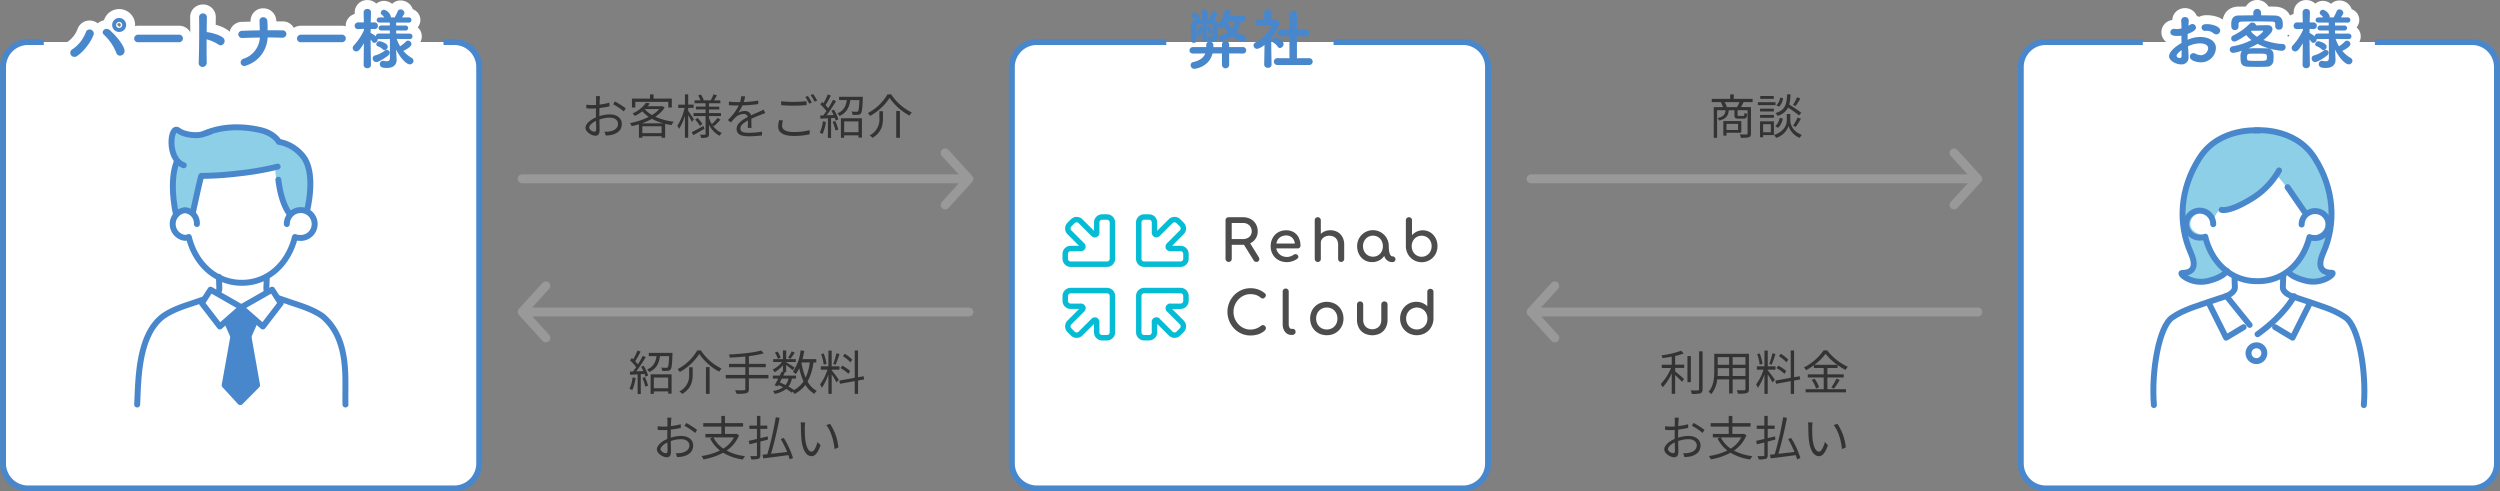 <svg xmlns="http://www.w3.org/2000/svg" width="840" height="165.12">
  <rect width="100%" height="100%" fill="#808080" stroke="none"/>
  <defs>
    <clipPath id="a">
      <path fill="none" d="M0 0h840v165.12H0z"/>
    </clipPath>
    <clipPath id="b">
      <path fill="none" d="M0 0h126v42.4H0z"/>
    </clipPath>
  </defs>
  <g clip-path="url(#a)">
    <path fill="#fff" d="M391.88 14.12h-43.5a8.4 8.4 0 0 0-8.4 8.4v133.2a8.4 8.4 0 0 0 8.4 8.4h143.2a8.4 8.4 0 0 0 8.4-8.4V22.52a8.4 8.4 0 0 0-8.4-8.4h-43.5"/>
    <path fill="none" stroke="#4987cc" stroke-linejoin="round" stroke-width="2" d="M391.88 14.12h-43.5a8.4 8.4 0 0 0-8.4 8.4v133.2a8.4 8.4 0 0 0 8.4 8.4h143.2a8.4 8.4 0 0 0 8.4-8.4V22.52a8.4 8.4 0 0 0-8.4-8.4h-43.5"/>
    <path fill="#4987cc" d="M413 17.96v3.79a1.21 1.21 0 0 1-2.42 0v-3.79h-3.17c-1.2 4.78-6.1 5.17-6.1 5.17a1.22 1.22 0 0 1-1.25-1.25 1 1 0 0 1 .81-1.01c2.4-.55 3.57-1.57 4.1-2.9l-4.1.02c-.83 0-1.2-.5-1.2-1.01a1.17 1.17 0 0 1 1.2-1.17h4.45c0-.24 0-.46-.03-.7v-.07a1.06 1.06 0 0 1 1.18-1.04 1.17 1.17 0 0 1 1.23 1.14v.69h2.88v-.88a1.14 1.14 0 0 1 1.19-1.17 1.16 1.16 0 0 1 1.23 1.17v.86h4.58a1.1 1.1 0 0 1 1.14 1.12 1.04 1.04 0 0 1-1.14 1.05Zm3.94-10.76a9.43 9.43 0 0 1-1.63 3.59 9.93 9.93 0 0 0 2.7 1.05.95.95 0 0 1 .78.95 1.17 1.17 0 0 1-1.21 1.17 7.37 7.37 0 0 1-3.68-1.74 7.99 7.99 0 0 1-3.35 1.54 1.05 1.05 0 0 1-1.05-1.06.85.85 0 0 1 .66-.86 8.59 8.59 0 0 0 2.33-1.01 8.08 8.08 0 0 1-1.27-2.05c-.1.1-.14.2-.22.29a1.08 1.08 0 0 1-.82.37 1.07 1.07 0 0 1-1.01-.68c.02.77.02 1.5.02 1.87 0 .16 0 1.01.02 1.48v.1a1.64 1.64 0 0 1-1.87 1.77c-.88 0-1.6-.18-1.6-.95a.81.81 0 0 1 .77-.86.63.63 0 0 1 .2.02 1.98 1.98 0 0 0 .42.07c.26 0 .28-.13.28-.37l.02-1.61c0-2-.04-2.1-.57-2.1-.46 0-.92-.03-1.36-.03v1.12a.57.57 0 0 1 .57-.35c.86 0 1.23 1.72 1.23 1.83a.7.7 0 0 1-.68.72.6.6 0 0 1-.57-.5 6.48 6.48 0 0 0-.55-1.4l.02 3.68a.71.71 0 0 1-.77.7.72.72 0 0 1-.77-.7L404 9.9a10.52 10.52 0 0 1-.66 1.89.65.65 0 0 1-.61.4.69.69 0 0 1-.67-.49c0 .66 0 1.28.03 1.76v.05a.87.87 0 0 1-.95.88.93.93 0 0 1-.99-.9v-1.53c0-1.27 0-2.63.02-3.71a1.52 1.52 0 0 1 1.61-1.54.57.57 0 0 1-.13-.1 7 7 0 0 0-1.1-.85.55.55 0 0 1-.27-.48 1.07 1.07 0 0 1 1.02-.99c.48 0 1.89.81 1.89 1.54a1.14 1.14 0 0 1-.46.86h1.03l-.04-2.6v-.02c0-.55.5-.84 1.03-.84a.93.93 0 0 1 1.03.84v.02l-.04 2.6h.55a.83.83 0 0 1-.15-.44.76.76 0 0 1 .15-.44 13.31 13.31 0 0 0 .88-1.5.72.72 0 0 1 .66-.4 1.17 1.17 0 0 1 1.17.99c0 .14-.02.47-1.19 1.83a1.58 1.58 0 0 1 1.34 1.52v.04a1.05 1.05 0 0 1 .3-.46 8.66 8.66 0 0 0 2-3.92.94.94 0 0 1 .96-.75 1.01 1.01 0 0 1 1.08.95 5.12 5.12 0 0 1-.33 1.14l4.44-.02a.94.94 0 0 1 1 .97.94.94 0 0 1-1 .99ZM404 8.15c-1.89 0-1.91.13-1.91.48-.02.75-.02 1.78-.02 2.77a.92.92 0 0 1 .08-.22 7.7 7.7 0 0 0 .62-1.84.58.58 0 0 1 .6-.47.69.69 0 0 1 .63.42Zm8.56-.95a6.17 6.17 0 0 0 1.28 2.4 6.17 6.17 0 0 0 1.03-2.4Zm14.7 14.53a1.11 1.11 0 0 1-1.24 1.05 1.13 1.13 0 0 1-1.25-1.05v-.03l.11-6.6a6.12 6.12 0 0 1-2.42 1.32 1.24 1.24 0 0 1-1.28-1.17 1.19 1.19 0 0 1 .73-1.03 12.03 12.03 0 0 0 5.26-5.5c0-.11-.11-.18-.33-.18h-.6c-1.14 0-1.82.1-3.16.11h-.03a1.12 1.12 0 0 1-1.18-1.12A1.07 1.07 0 0 1 423 6.45c.6 0 1.19 0 1.76-.02l-.02-2.04v-.03a1.14 1.14 0 0 1 1.23-1.12 1.17 1.17 0 0 1 1.28 1.15l-.03 2 .58.02c1.36.02 2.02.68 2.02 1.56 0 1.12-1.56 3.46-2.7 4.86.02 4 .13 8.87.13 8.87Zm2.04-6.06a4.54 4.54 0 0 0-1.52-1.4.7.7 0 0 1-.4-.64 1.25 1.25 0 0 1 1.2-1.15c.5 0 2.7 1.15 2.7 2.3a1.36 1.36 0 0 1-1.21 1.36.9.9 0 0 1-.77-.47m-.13 6.17a1.15 1.15 0 1 1 0-2.3l4.09.03-.02-7.35-2.58.02a1.15 1.15 0 1 1-.02-2.29h.02l2.58.05V4.72a1.28 1.28 0 0 1 2.55 0l-.02 5.28 2.9-.04h.02a1.15 1.15 0 1 1-.02 2.28l-2.9-.02v7.35l4.03-.02a1.15 1.15 0 1 1 0 2.29Z"/>
    <path fill="#fff" d="M14.72 14.12h-5.3a8.4 8.4 0 0 0-8.4 8.4v133.2a8.4 8.4 0 0 0 8.4 8.4h143.2a8.4 8.4 0 0 0 8.4-8.4V22.52a8.4 8.4 0 0 0-8.4-8.4h-3.6"/>
    <path fill="none" stroke="#4987cc" stroke-linejoin="round" stroke-width="2" d="M14.72 14.12h-5.3a8.4 8.4 0 0 0-8.4 8.4v133.2a8.4 8.4 0 0 0 8.4 8.4h143.2a8.4 8.4 0 0 0 8.4-8.4V22.52a8.4 8.4 0 0 0-8.4-8.4h-3.6"/>
    <path fill="#fff" d="M25 22.13a4.37 4.37 0 0 1-2.18-8.16 9.12 9.12 0 0 0 3.24-4.23 4.3 4.3 0 0 1 4.03-2.85 4.43 4.43 0 0 1 2.76.96 4.34 4.34 0 0 1 2.09-1.05 5.35 5.35 0 1 1 8.23 5.94 8.57 8.57 0 0 1 1.69 4.39 4.57 4.57 0 0 1-4.54 4.58 4.3 4.3 0 0 1-4.15-3.14 13.34 13.34 0 0 0-2.7-4.1 19.9 19.9 0 0 1-5.85 6.81 4.51 4.51 0 0 1-2.62.85m.98-3.06-.05.03a.37.37 0 0 0 .05-.03M41.9 16.8Zm-17.73-.43h-.02.02m4.67-5.54ZM39.4 8.37l.68.66a.65.65 0 0 0-.06-1.28.63.63 0 0 0-.62.62"/>
    <path fill="#fff" d="M60.2 17.18H46.43a4.23 4.23 0 0 1-4.34-4.21 4.29 4.29 0 0 1 4.34-4.32H60.2a4.26 4.26 0 1 1 0 8.53m0-2.53Z"/>
    <path fill="#fff" d="M68.06 25.5a4.3 4.3 0 0 1-4.3-4.39v-.22a313.08 313.08 0 0 0 .13-15.02 4.19 4.19 0 0 1 1.17-3.06 4.38 4.38 0 0 1 3.13-1.3 4.24 4.24 0 0 1 4.32 4.26l-.03 2.56a11.76 11.76 0 0 1 4.44 2.08 4.4 4.4 0 0 1 1.55 3.35 4.46 4.46 0 0 1-4.32 4.47 4.13 4.13 0 0 1-1.72-.38c0 1.18.02 2.22.03 2.98v.01a4.57 4.57 0 0 1-1.27 3.34 4.4 4.4 0 0 1-3.13 1.32m1.83-19.78Z"/>
    <path fill="#fff" d="M82.14 25.19a4.2 4.2 0 0 1-4.28-4.24 4.32 4.32 0 0 1 2.8-4 6.65 6.65 0 0 0 2.11-1.22l-1.14.04a4.32 4.32 0 0 1-4.56-4.23 4.23 4.23 0 0 1 4.32-4.19l2.81-.09V7.1a4.17 4.17 0 0 1 4.23-4.3 4.32 4.32 0 0 1 4.38 3.9l.04.48 2 .01a4.22 4.22 0 0 1 4.4 4.21 4.32 4.32 0 0 1-4.46 4.28h-.21a66.2 66.2 0 0 0-2.09-.06c-1.75 6.66-8.18 9.57-10.35 9.57M94.78 13.2Z"/>
    <path fill="#fff" d="M114.92 17.18h-13.77a4.23 4.23 0 0 1-4.35-4.21 4.29 4.29 0 0 1 4.35-4.32h13.77a4.26 4.26 0 1 1 0 8.53m0-2.53Z"/>
    <path fill="#fff" d="M123.41 25.91a4.11 4.11 0 0 1-4.23-4.08l.02-1.58a4.19 4.19 0 0 1-3.7-4.14 4.24 4.24 0 0 1 1.27-3 11.49 11.49 0 0 0 .99-1.17 3.99 3.99 0 0 1-1.6-3.22 4.13 4.13 0 0 1 3.02-4.03V4.2a4.16 4.16 0 0 1 4.27-4.18 4.27 4.27 0 0 1 3 1.2 4.2 4.2 0 0 1 2.63-.93 4.74 4.74 0 0 1 2.68 1 3.98 3.98 0 0 1 2.8-1.14 4.37 4.37 0 0 1 4.14 2.95 3.85 3.85 0 0 1 1.64 6.1 3.91 3.91 0 0 1 1.38 3.02 3.99 3.99 0 0 1-.5 1.97 3.89 3.89 0 0 1-.83 3.06 4.04 4.04 0 0 1 1.55 3.18 4.24 4.24 0 0 1-4.25 4.2 4.88 4.88 0 0 1-2.69-.9 6.16 6.16 0 0 1-4.97 2.1 7.12 7.12 0 0 1-3.74-.97 4.32 4.32 0 0 1-2.88 1.06"/>
    <path fill="#4987cc" d="M28.85 10.83a1.3 1.3 0 0 1 1.23-.94 1.43 1.43 0 0 1 1.44 1.38c0 .77-2.1 5.09-5.62 7.55a1.53 1.53 0 0 1-.9.3 1.4 1.4 0 0 1-1.38-1.38 1.33 1.33 0 0 1 .72-1.19 12.12 12.12 0 0 0 4.51-5.72m10.19 6.85a16.33 16.33 0 0 0-4.11-5.99 1.1 1.1 0 0 1-.42-.83 1.25 1.25 0 0 1 1.3-1.15 1.7 1.7 0 0 1 1.12.46c2.66 2.36 4.93 5.5 4.93 6.96a1.58 1.58 0 0 1-1.54 1.58 1.32 1.32 0 0 1-1.28-1.03m1-6.93a2.35 2.35 0 0 1 0-4.71 2.35 2.35 0 1 1 0 4.7m0-3.38a1.01 1.01 0 0 0-1.02 1.03 1 1 0 0 0 1.01 1.01 1.01 1.01 0 0 0 1.03-1.01 1.03 1.03 0 0 0-1.03-1.03m6.4 6.82a1.22 1.22 0 0 1-1.34-1.21 1.3 1.3 0 0 1 1.34-1.32H60.2a1.26 1.26 0 1 1 0 2.53Zm23.04 6.73a1.44 1.44 0 0 1-1.41 1.59 1.28 1.28 0 0 1-1.3-1.39v-.09a314.84 314.84 0 0 0 .13-15.22 1.21 1.21 0 0 1 1.3-1.28 1.24 1.24 0 0 1 1.32 1.25v.05l-.07 4.97c.5 0 4.1.66 5.53 1.9a1.4 1.4 0 0 1 .5 1.07 1.45 1.45 0 0 1-1.32 1.47 1.3 1.3 0 0 1-.77-.28 13.35 13.35 0 0 0-3.96-1.72c0 2.95 0 5.94.05 7.68m12.67 1.28a1.23 1.23 0 0 1-1.28-1.24 1.3 1.3 0 0 1 .9-1.2 7.9 7.9 0 0 0 5.55-7.13c-1.94.02-3.9.08-5.79.15h-.07a1.27 1.27 0 0 1-1.38-1.23c0-.6.42-1.17 1.38-1.2 1.9-.06 3.85-.12 5.83-.14-.02-1.2-.06-2.34-.08-3.04v-.07a1.18 1.18 0 0 1 1.23-1.3 1.34 1.34 0 0 1 1.39 1.17 28.3 28.3 0 0 1 .08 3.21c1.68 0 3.35 0 4.91.03a1.26 1.26 0 0 1 1.43 1.2 1.34 1.34 0 0 1-1.45 1.28h-.09c-1.56-.06-3.15-.09-4.77-.09a10.4 10.4 0 0 1-7.8 9.6m19.02-8.01a1.22 1.22 0 0 1-1.35-1.21 1.3 1.3 0 0 1 1.35-1.32h13.77a1.26 1.26 0 1 1 0 2.53Zm36.65-1.04-4.51-.06a12.49 12.49 0 0 0 1.14 2.46 10.32 10.32 0 0 0 1.96-1.56.96.96 0 0 1 .73-.33 1.2 1.2 0 0 1 1.14 1.14c0 .95-2.09 2-2.73 2.3a10.43 10.43 0 0 0 2.78 2.35 1.15 1.15 0 0 1 .63.99 1.24 1.24 0 0 1-1.25 1.2c-.97 0-2.93-1.69-4.58-4.94v.2l.16 3.08v.17c0 1.52-1 2.69-3.24 2.69-1.03 0-2.4-.05-2.4-1.26a1.07 1.07 0 0 1 1.01-1.14.96.96 0 0 1 .25.02 5.67 5.67 0 0 0 1.08.13c.72 0 1.05-.3 1.05-1.18l-.02-6.3-3.76.04a1.78 1.78 0 0 1-.36-.04l.03.15a1.19 1.19 0 0 1-1.08 1.15.88.88 0 0 1-.73-.4c-.15-.22-.37-.49-.57-.73.02 3.94.13 8.54.13 8.54v.02a1.14 1.14 0 0 1-1.25 1.08 1.12 1.12 0 0 1-1.23-1.08v-.02l.08-7.28c-1.34 2.3-1.91 2.75-2.55 2.75a1.21 1.21 0 0 1-1.2-1.17 1.23 1.23 0 0 1 .4-.88 18.87 18.87 0 0 0 3.38-5.08V9.7l-1.96.07h-.04a1.03 1.03 0 0 1-1.12-1.06 1.15 1.15 0 0 1 1.16-1.19h1.92l-.07-3.38v-.03a1.16 1.16 0 0 1 1.28-1.1 1.1 1.1 0 0 1 1.2 1.08v.04l-.08 3.4h1.27a1.08 1.08 0 0 1 1.13 1.11 1.06 1.06 0 0 1-1.08 1.13h-.04l-1.3-.05c0 .47-.03.93-.03 1.39l.16.04a7.36 7.36 0 0 1 1.58 1.06.94.94 0 0 1 .97-.93l3.76-.02-.02-1.03-2.77.02c-.69 0-1.02-.4-1.02-.81a.95.95 0 0 1 1.02-.88h2.77V7.6h-3.37c-.72 0-1.05-.42-1.05-.84a.97.97 0 0 1 1.05-.92h1.5a3.7 3.7 0 0 0-.81-.88.87.87 0 0 1-.36-.68 1.11 1.11 0 0 1 1.15-1 3.33 3.33 0 0 1 2.24 2.25 1.36 1.36 0 0 1-.04.31h1.32a16.07 16.07 0 0 0 1.03-2.05.94.94 0 0 1 .93-.63 1.3 1.3 0 0 1 1.32 1.12c0 .33-.18.63-.82 1.56h2.16a.89.89 0 1 1 0 1.76h-4.14v.97h3.2a.85.85 0 1 1 0 1.7l-3.17-.03v1.03l4.68.03a.93.93 0 0 1 .02 1.84Zm-11.4 7.73a1.22 1.22 0 0 1-1.17-1.24 1 1 0 0 1 .73-.99 9.73 9.73 0 0 0 3.41-1.69 1.07 1.07 0 0 1 .6-.2 1 1 0 0 1 .97.97 1.2 1.2 0 0 1-.5.92c-1.04.86-3.24 2.22-4.03 2.22m2.13-4.35a4.24 4.24 0 0 0-1.63-.97.74.74 0 0 1-.48-.68 1.1 1.1 0 0 1 1.1-1.01c.22 0 2.75.61 2.75 1.85a1.15 1.15 0 0 1-1.06 1.14 1 1 0 0 1-.68-.33"/>
    <path fill="#fff" d="M108.22 106.67c-3.83-2.63-8.53-3.8-11.77-4.96-.65-.23-3.26-1.09-5.14-1.7a2.8 2.8 0 0 1-1.93-2.75l.13-3.68h-.33a20.16 20.16 0 0 0 9.8-13.28 3.6 3.6 0 0 0 1.32.28 4.67 4.67 0 0 0 5.26-3.99 4.62 4.62 0 0 0-2.83-4.88c.81-3.54 2.8-13.92-.54-19.2a13.27 13.27 0 0 0-8.62-5.53s-1.5-2.82-6.15-3.9c-5.37-1.25-12.38-1.55-18.39 1.03-.25.1-.53.19-.82.29-2.36.81-6.7.18-8.46-1.22-2.26-1.78-3.52 6.29-.3 10.06-2.38 5.87-.94 15.44-.17 19.48a4.63 4.63 0 0 0 2.7 7.86 3.6 3.6 0 0 0 1.32-.27c1.5 6.03 5.12 10.96 10.14 13.47l.12 3.48a2.8 2.8 0 0 1-1.93 2.75c-1.88.61-4.5 1.47-5.14 1.7-3.24 1.17-7.95 2.34-11.77 4.96-8.56 6.32-8.35 21.56-8.76 29.43h70c-.3-8.12 1.67-21.5-7.74-29.43"/>
    <path fill="#8ccfe6" d="M59.43 44.33s-2.55 5.46.91 9.65c-3.82 7.65-.55 16.76-.55 16.76l5.65-.36 3.1-11.3s20.3-.66 23.94-2.11a34.8 34.8 0 0 0 4.12 14.32l5.83-1.1s8.01-18.57-7.84-22.4c-13.12-10.2-27.69-1.82-27.69-1.82Z"/>
    <path fill="none" stroke="#4987cc" stroke-linecap="round" stroke-linejoin="round" stroke-width="2" d="M81.24 95.02c-8.92 0-15.64-6.52-17.8-15.38a3.59 3.59 0 0 1-1.34.27 4.68 4.68 0 0 1 0-9.28 4.38 4.38 0 0 1 4.05 4.63m15.14 19.76c8.92 0 15.64-6.52 17.81-15.38a3.59 3.59 0 0 0 1.33.27 4.68 4.68 0 1 0-4.02-5.26 4.62 4.62 0 0 0-.04.62"/>
    <path fill="none" stroke="#4987cc" stroke-linecap="round" stroke-linejoin="round" stroke-width="2" d="m73.56 93.03.13 3.7a2.81 2.81 0 0 1-1.93 2.78 301 301 0 0 0-5.14 1.71c-3.24 1.18-7.95 2.35-11.77 5-8.56 6.37-8.36 21.75-8.76 29.69m43.55-42.88-.14 3.7a2.81 2.81 0 0 0 1.94 2.78 301 301 0 0 1 5.14 1.71c3.23 1.18 7.94 2.35 11.77 5 9.4 7.99 7.43 21.5 7.73 29.69"/>
    <path fill="none" stroke="#4987cc" stroke-linecap="round" stroke-linejoin="round" stroke-width="2" d="m91.68 100.58-10.74 7.8-10.32-7.5"/>
    <path fill="#4987cc" d="m86.38 129.42-5.65 5.7-5.24-5.7L78.42 113h5.04Z"/>
    <path fill="none" stroke="#4987cc" stroke-linecap="round" stroke-linejoin="round" stroke-width="2" d="m86.38 129.42-5.65 5.7-5.24-5.7L78.42 113h5.04Z"/>
    <path fill="#4987cc" d="m87.42 104.07-4 9.03h-4.97l-4-9.03Z"/>
    <path fill="none" stroke="#4987cc" stroke-linecap="round" stroke-linejoin="round" stroke-width="2" d="m87.42 104.07-4 9.03h-4.97l-4-9.03Zm6.11-43.67c.39 3.15 1.29 8 3.68 11.37m-32.42-.34 1.86-8.4c.11-.48.2-.9.3-1.27.5-2.19.69-2.66.69-2.66a107.75 107.75 0 0 0 12.45-.82 94.5 94.5 0 0 0 13.2-2.3"/>
    <path fill="none" stroke="#4987cc" stroke-linecap="round" stroke-linejoin="round" stroke-width="2" d="M59.15 72.05c-.51-2.3-2.68-13.3 1.2-19.64 6.28-10.3 18.76-10.67 27.2-8.68 4.66 1.09 6.15 3.93 6.15 3.93a13.24 13.24 0 0 1 8.62 5.58c3.28 5.22 1.62 14.28.84 17.6"/>
    <path fill="#8ccfe6" d="m70.59 44.25-2.25.8c-2.36.83-6.7.19-8.47-1.22-2.66-2.12-3.97 9.62 1.89 11.71"/>
    <path fill="none" stroke="#4987cc" stroke-linecap="round" stroke-linejoin="round" stroke-width="2" d="m70.59 44.25-2.25.8c-2.36.83-6.7.19-8.47-1.22-2.66-2.12-3.97 9.62 1.89 11.71"/>
    <path fill="#fff" d="m70.74 97.33-2.9 4.54 6.02 7.83 7.3-6.42Z"/>
    <path fill="none" stroke="#4987cc" stroke-linecap="round" stroke-linejoin="round" stroke-width="2" d="m70.74 97.33-2.9 4.54 6.02 7.83 7.3-6.42Z"/>
    <path fill="#fff" d="m91.43 97.33 2.9 4.54-6.02 7.83-7.3-6.42Z"/>
    <path fill="none" stroke="#4987cc" stroke-linecap="round" stroke-linejoin="round" stroke-width="2" d="m91.43 97.33 2.9 4.54-6.02 7.83-7.3-6.42Z"/>
    <path fill="#fff" d="M719.99 14.12h-32.61a8.4 8.4 0 0 0-8.4 8.4v133.2a8.4 8.4 0 0 0 8.4 8.4h143.2a8.4 8.4 0 0 0 8.4-8.4V22.52a8.4 8.4 0 0 0-8.4-8.4h-32.61"/>
    <path fill="none" stroke="#4987cc" stroke-linejoin="round" stroke-width="2" d="M719.99 14.12h-32.61a8.4 8.4 0 0 0-8.4 8.4v133.2a8.4 8.4 0 0 0 8.4 8.4h143.2a8.4 8.4 0 0 0 8.4-8.4V22.52a8.4 8.4 0 0 0-8.4-8.4h-32.61"/>
    <path fill="#fff" d="M732.9 24.64c-3.35 0-7.08-2.36-7.08-5.73a6.46 6.46 0 0 1 2.31-4.62 4.07 4.07 0 0 1-1.9-3.46 4.15 4.15 0 0 1 3.66-4.1 4.2 4.2 0 0 1 1.12-2.68 4.33 4.33 0 0 1 3.15-1.32 4.2 4.2 0 0 1 3.94 2.59 4.3 4.3 0 0 1 .75.36 5.52 5.52 0 0 1 2.58-.58c3.75 0 7.55 1.78 7.55 5.18a4.3 4.3 0 0 1-1.87 3.5 6.23 6.23 0 0 1 .44 2.35 8 8 0 0 1-8.17 7.8 9.1 9.1 0 0 1-2.93-.47 5.51 5.51 0 0 1-3.56 1.18m-1.69-15.1-.02.22.03-.23Zm14.6-.56Z"/>
    <path fill="#fff" d="M758.46 25.47c-1.32 0-2.5-.02-3.43-.07a4.92 4.92 0 0 1-5.12-4.66 4.15 4.15 0 0 1-3.72-4.1 3.97 3.97 0 0 1 .74-2.32 4.05 4.05 0 0 1 .3-3.45 6.06 6.06 0 0 1-.53-2.66c0-4.38 2.77-5.96 5.37-5.99l1.62-.02.96-.02a4.34 4.34 0 0 1 7.54 0l2.23.05c1.29.02 5.62.53 5.62 6.06a4.53 4.53 0 0 1-1.6 3.79 4 4 0 0 1 2.54 3.76 4.24 4.24 0 0 1-4.07 4.22l-.02.45a5.16 5.16 0 0 1-5.12 4.9c-.98.04-2.16.07-3.31.07"/>
    <path fill="#fff" d="M774.89 25.91a4.11 4.11 0 0 1-4.23-4.08l.02-1.58a4.19 4.19 0 0 1-3.7-4.14 4.24 4.24 0 0 1 1.27-3 11.49 11.49 0 0 0 .99-1.17 3.99 3.99 0 0 1-1.6-3.22 4.13 4.13 0 0 1 3.02-4.03V4.2a4.16 4.16 0 0 1 4.27-4.18 4.27 4.27 0 0 1 3 1.2 4.2 4.2 0 0 1 2.63-.93 4.74 4.74 0 0 1 2.68 1 3.98 3.98 0 0 1 2.8-1.13 4.37 4.37 0 0 1 4.14 2.94 3.85 3.85 0 0 1 1.63 6.1 3.91 3.91 0 0 1 1.39 3.02 3.99 3.99 0 0 1-.5 1.97 3.89 3.89 0 0 1-.84 3.05 4.04 4.04 0 0 1 1.56 3.19 4.24 4.24 0 0 1-4.25 4.2 4.88 4.88 0 0 1-2.7-.9 6.16 6.16 0 0 1-4.96 2.1 7.12 7.12 0 0 1-3.75-.97 4.32 4.32 0 0 1-2.87 1.06"/>
    <path fill="#4987cc" d="M735.35 19.02a2.3 2.3 0 0 1-2.46 2.62c-1.83 0-4.07-1.28-4.07-2.73 0-1.32 1.52-2.93 4.16-4.47-.02-.84-.02-1.67-.02-2.46a10.9 10.9 0 0 1-1.46.1c-1.43 0-2.26-.32-2.26-1.25a1.2 1.2 0 0 1 1.32-1.14 3.11 3.11 0 0 1 .46.04 2.46 2.46 0 0 0 .42.05 6.46 6.46 0 0 0 1.54-.25c0-.94-.05-1.6-.09-2.42a1.21 1.21 0 0 1 1.28-1.38 1.2 1.2 0 0 1 1.25 1.23c0 .07-.04 1.01-.09 1.67a5.49 5.49 0 0 0 .62-.35 1.3 1.3 0 0 1 .7-.22 1.22 1.22 0 0 1 1.2 1.19c0 .75-.7 1.34-2.79 2.16l-.02.94.02 1.01a10.39 10.39 0 0 1 4.2-.94c2.54 0 5.29 1.12 5.29 3.72a4.97 4.97 0 0 1-5.18 4.8c-.85 0-3.56-.4-3.56-1.9a1.16 1.16 0 0 1 1.14-1.18 1.44 1.44 0 0 1 .65.14 4.56 4.56 0 0 0 1.94.55 2.53 2.53 0 0 0 2.4-2.35c0-1.08-1.24-1.63-2.78-1.63a9.93 9.93 0 0 0-3.98.97 103 103 0 0 1 .18 3.47m-4-.26c0 .6.78.75 1.1.75s.52-.18.54-.62c.02-.53.02-1.21.02-2.05-1.45 1.08-1.67 1.57-1.67 1.92m13.31-7.2a1.36 1.36 0 0 1-.88-.35 3.82 3.82 0 0 0-2.35-.86 1.9 1.9 0 0 0-.35.03h-.18a1.14 1.14 0 0 1-1.17-1.15c0-1.08 1.21-1.12 1.7-1.12 1.85 0 4.56.75 4.56 2.18a1.33 1.33 0 0 1-1.32 1.27m10.79 4.7c.95-.05 1.98-.05 3.02-.05 1.05 0 2.13 0 3.14.05a2.08 2.08 0 0 1 2.27 1.73c.02.35.04.7.04 1.06 0 .44-.02.88-.04 1.3a2.16 2.16 0 0 1-2.27 2.07 72.4 72.4 0 0 1-6.44 0c-2.23-.09-2.36-1.48-2.36-3.02a3.87 3.87 0 0 1 .42-2.35 11.64 11.64 0 0 1-2.88.73 1.14 1.14 0 0 1-1.17-1.13 1.15 1.15 0 0 1 1.1-1.1 21.75 21.75 0 0 0 6.2-2.09 9.22 9.22 0 0 1-1.75-1.67c-.95.66-3.28 2.18-4 2.18a1.04 1.04 0 0 1-1.06-1.06 1.06 1.06 0 0 1 .64-.97 19.35 19.35 0 0 0 5.58-3.98 1.23 1.23 0 0 1 .9-.37 1.2 1.2 0 0 1 1.23.94l3.8-.06c1.2 0 1.72.59 1.72 1.32a2.04 2.04 0 0 1-.5 1.25 15.46 15.46 0 0 1-2.53 2.4 22.02 22.02 0 0 0 6.51 1.37 1 1 0 0 1 .95 1.03 1.25 1.25 0 0 1-1.37 1.23 21.15 21.15 0 0 1-8.07-2.33 23.7 23.7 0 0 1-3.08 1.52m4.27-11.1c1.54 0 3.08.03 4.6.07 2.64.05 2.7 1.99 2.7 3.06 0 .75-.09 1.68-1.32 1.68a1.13 1.13 0 0 1-1.23-1.06v-.64c0-.62-.02-.97-1.1-1a215.27 215.27 0 0 0-10.05 0c-1.04.03-1.17.34-1.19.89V9a1.14 1.14 0 0 1-1.21 1.1c-1.21 0-1.23-1.04-1.23-1.9 0-.94.06-2.97 2.4-2.99 1.67-.02 3.34-.07 5.01-.07V4.3a1.3 1.3 0 0 1 2.62 0Zm-1.41 12.88c-.88 0-1.74 0-2.51.04-.6.03-.84.38-.84 1.17a3.42 3.42 0 0 0 .03.48c.08.7.13.73 3.54.73 3.06 0 3.14-.02 3.14-1.23 0-1.19-.02-1.19-3.36-1.19m2.09-7.6c0-.08-.05-.14-.11-.14h-.04c-.12.04-2.18.04-3.66.04l-.28.24a8.28 8.28 0 0 0 2.04 1.78c1.41-.97 2.05-1.71 2.05-1.91m28.87 2.7-4.51-.06a12.48 12.48 0 0 0 1.14 2.46 10.32 10.32 0 0 0 1.96-1.56.96.96 0 0 1 .73-.33 1.2 1.2 0 0 1 1.14 1.14c0 .95-2.09 2-2.73 2.3a10.43 10.43 0 0 0 2.77 2.35 1.15 1.15 0 0 1 .64.99 1.24 1.24 0 0 1-1.25 1.2c-.97 0-2.93-1.69-4.58-4.94v.2l.15 3.08v.17c0 1.52-.99 2.69-3.23 2.69-1.03 0-2.4-.05-2.4-1.26a1.07 1.07 0 0 1 1.01-1.14.95.95 0 0 1 .25.02 5.67 5.67 0 0 0 1.07.13c.73 0 1.06-.3 1.06-1.18l-.02-6.3-3.76.04a1.78 1.78 0 0 1-.36-.04l.03.15a1.19 1.19 0 0 1-1.08 1.15.88.88 0 0 1-.73-.4c-.15-.22-.37-.49-.57-.73.02 3.94.13 8.54.13 8.54v.02a1.14 1.14 0 0 1-1.25 1.08 1.12 1.12 0 0 1-1.23-1.08v-.02l.08-7.28c-1.34 2.3-1.91 2.75-2.55 2.75a1.21 1.21 0 0 1-1.2-1.17 1.23 1.23 0 0 1 .4-.88 18.87 18.87 0 0 0 3.38-5.08V9.7l-1.96.07h-.04a1.03 1.03 0 0 1-1.12-1.06 1.15 1.15 0 0 1 1.16-1.19h1.92l-.07-3.38v-.03a1.16 1.16 0 0 1 1.28-1.1 1.1 1.1 0 0 1 1.2 1.08v.04l-.09 3.4h1.28a1.08 1.08 0 0 1 1.12 1.11 1.06 1.06 0 0 1-1.08 1.13h-.04l-1.3-.05-.02 1.39.15.04a7.36 7.36 0 0 1 1.59 1.06.94.94 0 0 1 .96-.93l3.77-.02-.03-1.03-2.77.02c-.68 0-1.01-.4-1.01-.81a.95.95 0 0 1 1.01-.88h2.77V7.6h-3.36c-.73 0-1.06-.42-1.06-.84a.97.97 0 0 1 1.06-.92h1.5a3.7 3.7 0 0 0-.82-.88.87.87 0 0 1-.35-.68 1.11 1.11 0 0 1 1.15-1 3.33 3.33 0 0 1 2.24 2.25 1.36 1.36 0 0 1-.04.31h1.32a16.08 16.08 0 0 0 1.03-2.05.94.94 0 0 1 .93-.63 1.3 1.3 0 0 1 1.32 1.12c0 .33-.18.63-.82 1.56h2.16a.89.89 0 1 1 0 1.76h-4.14v.97h3.19a.85.85 0 1 1 0 1.7l-3.17-.03v1.03l4.69.03a.93.93 0 0 1 .02 1.84Zm-11.4 7.73a1.22 1.22 0 0 1-1.17-1.24 1 1 0 0 1 .73-.99 9.73 9.73 0 0 0 3.4-1.69 1.07 1.07 0 0 1 .6-.2 1 1 0 0 1 .97.97 1.2 1.2 0 0 1-.5.92c-1.04.86-3.24 2.22-4.03 2.22m2.13-4.35a4.24 4.24 0 0 0-1.63-.97.74.74 0 0 1-.48-.68 1.1 1.1 0 0 1 1.1-1.01c.22 0 2.75.61 2.75 1.85a1.15 1.15 0 0 1-1.05 1.14 1 1 0 0 1-.68-.33"/>
    <path fill="#fff" d="m750.79 92.8.13 3.77c.05 1.34-1.79 2.55-3.06 2.96-2 .66-4.79 1.58-5.48 1.83-3.45 1.25-8.46 2.5-12.54 5.33-4.38 3.03-7.05 17.9-6.13 29.41h70.54c.92-11.51-1.76-26.38-6.13-29.41-4.08-2.83-9.1-4.08-12.55-5.33-.68-.25-3.47-1.17-5.47-1.83-1.27-.41-3.11-1.62-3.07-2.95l.08-4.62"/>
    <path fill="none" stroke="#4987cc" stroke-linecap="round" stroke-linejoin="round" stroke-width="2" d="m750.78 92.62.14 3.95c.05 1.34-1.79 2.54-3.06 2.96-2 .66-4.79 1.57-5.48 1.82-3.45 1.26-8.46 2.51-12.54 5.34-4.38 3.03-7.05 17.9-6.13 29.41m43.46-43.48-.14 3.95c-.04 1.34 1.8 2.54 3.07 2.96 2 .66 4.79 1.57 5.47 1.82 3.45 1.26 8.47 2.51 12.55 5.34 4.37 3.03 7.05 17.9 6.13 29.41"/>
    <path fill="none" stroke="#4987cc" stroke-linecap="round" stroke-linejoin="round" stroke-width="2" d="M758.55 112.29c9.42-6.77 12.25-12.76 12.25-12.76m-10 19a2.65 2.65 0 1 1-2.64-2.5 2.58 2.58 0 0 1 2.64 2.5Z"/>
    <path fill="none" stroke="#4987cc" stroke-linecap="round" stroke-linejoin="round" stroke-width="1.95" d="m748.06 99.47 7.84 9.72"/>
    <path fill="none" stroke="#4987cc" stroke-linecap="round" stroke-linejoin="round" stroke-width="2" d="m742.09 101.7 5.88 11.76 5.88-3.53m22.34-8.23-5.88 11.76-5.88-3.53"/>
    <path fill="#fff" d="M758.7 94.47a16.3 16.3 0 0 0 10.14-3.42l.11.5c.7.77 2.27 1.89 5.73 2.77 5.8 1.49 10.2-2.66 8.87-2.66s-5.9-.16-2.92-6.77c4.31-9.6 3.78-21.46-3-31.94-6.52-10.12-19.08-9.24-19.96-9.16-3.61 0-13.16.82-18.58 9.2-6.77 10.5-7.3 22.34-2.98 31.95 2.96 6.6-1.6 6.76-2.93 6.76s3.07 4.16 8.87 2.67c4.35-1.1 5.7-2.58 6.11-3.29a16.32 16.32 0 0 0 9.99 3.39"/>
    <path fill="#8ccfe6" d="M758.53 43.72C729.07 43.26 733.79 79 733.79 79l3.3 11.54-3.84 1.98a10.71 10.71 0 0 0 7.25 2.53c4.51-.11 7.66-3.97 7.66-3.97s-6-6.7-7-11.97c-10.99-1.32-1.87-13.2 2.64-4.29a5.37 5.37 0 0 1 2.31-4.4s16.16-3.52 19.13-11.32c5.39 6.37 9.01 12.53 8.57 12.42-.01.63 6.6-2.42 7.48 2.64s-5.47 5.25-5.5 5.83c-.25 6.24-8.12 12.33-6.84 11.55 7.6 6.7 15.3.65 15.3.65l-4.29-2.31s14.4-45.62-21.43-46.17"/>
    <path fill="none" stroke="#4987cc" stroke-linecap="round" stroke-linejoin="round" stroke-width="2" d="M759.12 43.84s-13.26-1.33-20.03 9.16-7.3 22.33-2.98 31.94c2.97 6.61-1.6 6.77-2.93 6.77s3.07 4.15 8.87 2.67c4.54-1.16 5.81-2.71 6.16-3.39"/>
    <path fill="none" stroke="#4987cc" stroke-linecap="round" stroke-linejoin="round" stroke-width="2" d="M758.15 94.47c-8.63-.03-15.1-6.35-17.17-14.93a3.43 3.43 0 0 1-1.28.26 4.53 4.53 0 1 1 3.94-4.47m15.06 19.14c8.62.04 15.14-6.23 17.27-14.8a3.44 3.44 0 0 0 1.28.27 4.53 4.53 0 1 0-3.9-4.5"/>
    <path fill="none" stroke="#4987cc" stroke-linecap="round" stroke-linejoin="round" stroke-width="2" d="M757.62 43.8s13.25-1.34 20.02 9.15 7.3 22.33 2.99 31.94c-2.97 6.6 1.59 6.77 2.92 6.77s-3.07 4.15-8.87 2.66c-3.46-.88-5.03-2-5.73-2.77m-.33-28.65 5.67 8.25"/>
    <path fill="none" stroke="#4987cc" stroke-linecap="round" stroke-linejoin="round" stroke-width="2" d="M765.76 57.27a26.09 26.09 0 0 1-9.53 9.67c-7.27 4.43-9.76 3.58-9.76 3.58"/>
    <path fill="#333" d="M585.87 34.3c-.3.6-.63 1.2-.92 1.68h3.38v8.85c0 .7-.16 1.09-.67 1.28a10.31 10.31 0 0 1-2.72.2 4.09 4.09 0 0 0-.4-1.16c1.04.05 2 .03 2.29.02.27 0 .35-.08.35-.34v-7.8h-3.35v1.58c0 .32.07.35.47.35h1.39c.35 0 .41-.11.46-1.06a2.37 2.37 0 0 0 .92.37c-.12 1.28-.4 1.6-1.25 1.6h-1.65c-1.12 0-1.4-.25-1.4-1.25v-1.6h-1.9c-.19 1.92-.9 2.92-3.24 3.48a2.87 2.87 0 0 0-.58-.84c2.02-.41 2.6-1.15 2.75-2.64h-2.86v9.27h-1.12V36h3.13a11.91 11.91 0 0 0-.75-1.69h-3.05v-1.09h6.19v-1.5h1.2v1.5h6.34v1.09Zm-5.77 10.3v.98h-1.06v-4.9h6.04v3.92Zm3.54-8.61a15.2 15.2 0 0 0 .83-1.68h-5a8.67 8.67 0 0 1 .76 1.68Zm-3.54 7.68h3.89v-2.05h-3.89Zm16.47-8.34h-5.93v-.98h5.93Zm-.53 10.06h-3.63v.74h-1.04v-5.36h4.67Zm-.02-7.93h-4.64v-.95h4.64Zm-4.64 1.16h4.64v.96h-4.64Zm4.61-5.4h-4.55v-.97H596Zm-3.58 11.21h2.6v-2.69h-2.6Zm9.13-3.84c0 .88.56 3.5 3.88 4.72a9.87 9.87 0 0 0-.72 1.01 6.36 6.36 0 0 1-3.75-4 6.37 6.37 0 0 1-4.16 4 5.4 5.4 0 0 0-.7-.96c3.71-1.28 4.27-3.85 4.27-4.77V38.3h1.18Zm-5.07 1.8a4.58 4.58 0 0 0 1.49-2.79l1.06.22a5.3 5.3 0 0 1-1.6 3.13Zm7.99-3.6a31.62 31.62 0 0 0-3.67-2.63 5.56 5.56 0 0 1-3.54 2.77 3.42 3.42 0 0 0-.67-.93c3.28-1 3.73-2.9 3.9-6.3h1.14a15.65 15.65 0 0 1-.44 3.45 37.88 37.88 0 0 1 4.06 2.75Zm-5.35-5.82a4.85 4.85 0 0 1-1.34 2.87l-.92-.45a4.33 4.33 0 0 0 1.27-2.6Zm5.81.12a24.38 24.38 0 0 1-1.6 2.54l-.88-.37a15.3 15.3 0 0 0 1.36-2.58Zm-2.45 9.18a16.58 16.58 0 0 0 1.5-2.78l1.14.4a26.4 26.4 0 0 1-1.74 2.77Z"/>
    <path fill="none" stroke="#999" stroke-linecap="round" stroke-linejoin="round" stroke-width="3" d="m656.56 68.86 7.97-8.74-7.97-8.74m-142.13 8.7H661.8"/>
    <path fill="#333" d="M562.85 122.53h3.06v1.1h-3.06v1.16c.72.56 2.54 2.13 3 2.54l-.68.98c-.48-.53-1.5-1.55-2.32-2.3v6.3h-1.15v-6.9a17.18 17.18 0 0 1-3.04 4.73 7.78 7.78 0 0 0-.66-1.1 16.62 16.62 0 0 0 3.46-5.4h-3.1v-1.1h3.34v-2.7c-1.04.2-2.1.36-3.09.5a3.42 3.42 0 0 0-.37-.94 31.13 31.13 0 0 0 6.61-1.55l.88.9a19.42 19.42 0 0 1-2.88.86Zm5.28 5.86h-1.15v-8.75h1.15Zm3.94-10.34v12.71c0 .82-.23 1.19-.72 1.4a10.93 10.93 0 0 1-2.88.2 4.72 4.72 0 0 0-.43-1.2c1.12.04 2.13.04 2.43.02.29 0 .42-.1.42-.4v-12.73Zm15.57 12.7c0 .76-.21 1.12-.72 1.32a10.43 10.43 0 0 1-2.98.2 4.65 4.65 0 0 0-.4-1.16c1.12.05 2.2.03 2.5.03.32-.01.43-.1.43-.41v-3.25h-4.3v4.72h-1.19v-4.72h-4a9.19 9.19 0 0 1-2 4.96 3.89 3.89 0 0 0-.91-.78c1.76-1.99 1.92-4.8 1.92-7.03v-5.76h11.65Zm-6.66-4.4v-2.66h-3.83v.94c0 .53-.01 1.12-.06 1.71Zm-3.83-3.78h3.83V120h-3.83Zm9.32-2.57h-4.3v2.56h4.3Zm0 3.68h-4.3v2.66h4.3Zm7.48.74c.45.5 2.05 2.61 2.4 3.16l-.78.92a36.57 36.57 0 0 0-1.62-2.72v6.56h-1.1v-6.57a18.37 18.37 0 0 1-2.2 4.56 7.1 7.1 0 0 0-.61-1.16 16.43 16.43 0 0 0 2.5-4.97h-2.24v-1.12h2.56v-5.28h1.1v5.28h2.6v1.12h-2.6Zm-2.69-1.9a15.52 15.52 0 0 0-.86-3.55l.86-.21a14.6 14.6 0 0 1 .95 3.5Zm5.3-3.57a32.55 32.55 0 0 1-1.3 3.6l-.78-.25a29.78 29.78 0 0 0 1.06-3.6Zm6.25 8.9v4.5h-1.12v-4.29l-4.96.9-.2-1.1 5.16-.91v-9.19h1.12v8.98l1.89-.33.17 1.08Zm-3.23-2.24a12.02 12.02 0 0 0-2.66-1.92l.56-.83a12.43 12.43 0 0 1 2.69 1.8Zm.67-3.87a13.23 13.23 0 0 0-2.52-2.07l.61-.8a12.33 12.33 0 0 1 2.51 1.96Zm13.75 9.04h6.26v1.05h-13.57v-1.05h6.08v-3.96h-5.36v-1.04h5.36v-2.14h-3.3v-.91a21.67 21.67 0 0 1-2.64 1.66 3.8 3.8 0 0 0-.72-.93 17.95 17.95 0 0 0 6.63-5.74h1.18a18.86 18.86 0 0 0 6.95 5.53 5.32 5.32 0 0 0-.77 1.06 20.41 20.41 0 0 1-2.67-1.66v.99H614v2.14h5.49v1.04H614Zm-4.3-3.52a10.26 10.26 0 0 1 1.51 2.86l-1.02.45a11.15 11.15 0 0 0-1.46-2.95Zm7.63-4.68a18.83 18.83 0 0 1-3.94-3.71 17.47 17.47 0 0 1-3.74 3.71Zm-2 7.59a18.72 18.72 0 0 0 1.71-2.95l1.12.44a26.2 26.2 0 0 1-1.95 2.9Zm-51.36 11.27c-.02.39-.05 1.01-.06 1.73a21.4 21.4 0 0 0 3.3-.64l.03 1.25a29.6 29.6 0 0 1-3.36.56 86.5 86.5 0 0 0-.04 2.16v.56a12.15 12.15 0 0 1 3.53-.59c2.33 0 4.01 1.26 4.01 3.19s-1.21 3.17-3.4 3.7a12.06 12.06 0 0 1-2 .22l-.44-1.3a8.13 8.13 0 0 0 1.87-.11c1.41-.27 2.7-1.03 2.7-2.5 0-1.36-1.24-2.1-2.76-2.1a10.5 10.5 0 0 0-3.49.62c.03 1.36.07 2.79.07 3.48 0 1.49-.55 1.97-1.41 1.97-1.25 0-3.33-1.24-3.33-2.66 0-1.33 1.66-2.72 3.5-3.5v-.92c0-.64 0-1.4.02-2.1-.45.03-.85.05-1.19.05a17.6 17.6 0 0 1-2.04-.08l-.04-1.22a14.81 14.81 0 0 0 2.05.13c.37 0 .79-.02 1.23-.05l.02-1.82a8.44 8.44 0 0 0-.08-1.14h1.42a10.01 10.01 0 0 0-.1 1.1m-1.8 10.84c.37 0 .6-.26.6-.79 0-.57-.04-1.66-.06-2.83-1.3.6-2.28 1.54-2.28 2.26 0 .73 1.12 1.36 1.74 1.36m10.53-7.83-.65 1.02a20.3 20.3 0 0 0-3.59-2.4l.58-.96a29.02 29.02 0 0 1 3.66 2.34m14.08 1.81a11.31 11.31 0 0 1-4.18 5.15 18.09 18.09 0 0 0 6.21 1.87 4.4 4.4 0 0 0-.75 1.12 17.53 17.53 0 0 1-6.61-2.27 21.68 21.68 0 0 1-6.64 2.23 4.14 4.14 0 0 0-.64-1.12 21.3 21.3 0 0 0 6.2-1.86 11.73 11.73 0 0 1-3.3-4.07l.95-.33h-2.52v-1.17h5.34v-2.46h-6.07v-1.16h6.07v-2.43h1.22v2.43h6.1v1.16h-6.1v2.46h3.68l.22-.05Zm-8.61.72a10.02 10.02 0 0 0 3.33 3.76 9.6 9.6 0 0 0 3.57-3.76Zm18.35.72-2.58.67v4.53c0 .74-.16 1.07-.62 1.26a7.78 7.78 0 0 1-2.42.21 5.03 5.03 0 0 0-.37-1.12c.87.03 1.7.02 1.94 0s.34-.08.34-.35v-4.23l-2.49.64-.28-1.17c.75-.16 1.71-.38 2.77-.64v-3.39h-2.55V143h2.55v-3.27h1.13V143h2.34v1.1h-2.34v3.12l2.47-.6Zm7.28 6.66a15.3 15.3 0 0 0-.44-1.43c-3.03.42-6.23.83-8.42 1.1l-.26-1.23c.48-.05 1.02-.1 1.62-.18a103.5 103.5 0 0 0 2.83-12.44l1.28.23a129 129 0 0 1-2.88 12.08l5.4-.62a32.82 32.82 0 0 0-2.12-4.32l1-.4a30.13 30.13 0 0 1 3.11 6.74Zm5.09-10.85c-.02 1.02 0 2.47.11 3.8.26 2.68 1.04 4.45 2.18 4.45.81 0 1.57-1.66 1.98-3.26l1.01 1.13c-.96 2.72-1.93 3.65-3 3.65-1.53 0-2.98-1.5-3.42-5.65a49.75 49.75 0 0 1-.17-4.27 7.14 7.14 0 0 0-.12-1.43l1.56.04a12.18 12.18 0 0 0-.13 1.55m11.29 6.85-1.29.53c-.28-2.9-1.24-6.18-2.78-8.05l1.25-.44a17.2 17.2 0 0 1 2.82 7.96"/>
    <path fill="none" stroke="#999" stroke-linecap="round" stroke-linejoin="round" stroke-width="3" d="m522.4 96.05-7.97 8.74 7.96 8.73m142.14-8.69H517.15"/>
    <path fill="#333" d="m201.52 33.4-.07 1.74a21.38 21.38 0 0 0 3.3-.65l.03 1.25a29.57 29.57 0 0 1-3.36.56l-.03 2.16v.56a12.15 12.15 0 0 1 3.52-.59c2.34 0 4.02 1.27 4.02 3.19 0 1.94-1.22 3.17-3.4 3.7a12.05 12.05 0 0 1-2 .22l-.44-1.3a8.14 8.14 0 0 0 1.87-.1c1.4-.28 2.69-1.03 2.69-2.5 0-1.37-1.23-2.1-2.75-2.1a10.5 10.5 0 0 0-3.5.62 191 191 0 0 1 .07 3.47c0 1.49-.54 1.97-1.4 1.97-1.26 0-3.34-1.23-3.34-2.66 0-1.33 1.67-2.72 3.5-3.5v-.92c0-.64 0-1.39.02-2.1-.45.03-.85.05-1.18.05a17.58 17.58 0 0 1-2.05-.08l-.04-1.22a14.82 14.82 0 0 0 2.05.13c.37 0 .79-.01 1.24-.05l.01-1.82a8.44 8.44 0 0 0-.08-1.13h1.42a10.03 10.03 0 0 0-.1 1.1m-1.8 10.84c.37 0 .6-.26.6-.79 0-.57-.04-1.66-.06-2.83-1.3.6-2.28 1.54-2.28 2.26 0 .73 1.12 1.36 1.74 1.36m10.53-7.83-.65 1.02a20.31 20.31 0 0 0-3.59-2.4l.58-.96a29.04 29.04 0 0 1 3.66 2.34m13.09-.27a11.12 11.12 0 0 1-3.15 3.08 21.43 21.43 0 0 0 6.2 1.68 4.88 4.88 0 0 0-.74 1.13q-1.1-.16-2.16-.43v4.67h-1.2v-.5h-6.47v.52h-1.14v-4.53c-.81.26-1.63.47-2.43.64a4.01 4.01 0 0 0-.6-1.04 22.96 22.96 0 0 0 6.33-2.1 10.62 10.62 0 0 1-2.16-1.87 13.55 13.55 0 0 1-2.5 1.57 3.66 3.66 0 0 0-.8-.85 10.59 10.59 0 0 0 4.55-3.6l1.28.24a10.33 10.33 0 0 1-.74.94h4.72l.2-.05Zm-9.87-.01h-1.14v-3h6.07v-1.42h1.2v1.42h6.13v3h-1.18v-1.9h-11.08Zm9.36 5.3a17.98 17.98 0 0 1-3.76-1.5 22 22 0 0 1-3.36 1.5Zm-.54.99h-6.47v2.32h6.47Zm-5.64-5.72a9.09 9.09 0 0 0 2.44 1.94 10.55 10.55 0 0 0 2.43-2h-4.82Zm15.85 4.28a26.23 26.23 0 0 0-1.27-2.3v7.61h-1.1v-7.47a16.76 16.76 0 0 1-1.94 4.46 6.52 6.52 0 0 0-.61-1.02 17.38 17.38 0 0 0 2.43-6h-2.11v-1.1h2.24v-3.47h1.09v3.46h1.82v1.1h-1.82v1.01c.45.6 1.65 2.4 1.92 2.83Zm4.2 2.3c-1.28.75-2.64 1.53-3.73 2.14l-.56-.99a141.3 141.3 0 0 0 3.97-2.13Zm2.67-1.28a7.03 7.03 0 0 0 3.17 2.67 5.02 5.02 0 0 0-.76.96 8.41 8.41 0 0 1-3.56-3.74v3.09c0 .64-.13.96-.54 1.15a5.99 5.99 0 0 1-2.13.2 3.89 3.89 0 0 0-.34-1.08c.7.02 1.4.02 1.6 0 .21 0 .26-.06.26-.27v-5.99h-4.04v-1h4.04v-1.24h-3.24v-.93h3.24V34.7h-3.7v-.98h2a12.06 12.06 0 0 0-.8-1.65l.93-.3a8.48 8.48 0 0 1 .96 1.84l-.3.11h2.8l-.15-.04a14.03 14.03 0 0 0 .93-1.99l1.17.34c-.34.59-.7 1.21-1 1.7h2.12v.97h-3.81v1.14h3.46v.93h-3.46V38h4.03v1h-4.03v.64a9.86 9.86 0 0 0 .96 2.08 16.52 16.52 0 0 0 1.97-2.14l.91.64a21.59 21.59 0 0 1-2.18 2.17Zm-4.99-2.37a11.16 11.16 0 0 1 1.65 2.06l-.87.61a11.73 11.73 0 0 0-1.6-2.14Zm15.52-5.34a39.36 39.36 0 0 0 4.88-.5l-.01 1.18a46.31 46.31 0 0 1-5.32.45 12.74 12.74 0 0 1-1.44 2.48 4.58 4.58 0 0 1 2.23-.6 2.07 2.07 0 0 1 2.14 1.45c1.09-.53 2.07-.91 2.9-1.3.48-.21.87-.39 1.31-.63l.53 1.2a13.7 13.7 0 0 0-1.42.52 42 42 0 0 0-3.25 1.37l.05 3.08h-1.24c.03-.61.05-1.65.05-2.5-1.49.78-2.53 1.63-2.53 2.68 0 1.25 1.25 1.45 2.9 1.45a28.51 28.51 0 0 0 4.37-.39l-.03 1.28a37.82 37.82 0 0 1-4.39.29c-2.29 0-4.13-.5-4.13-2.45 0-1.89 1.9-3.07 3.78-4.05a1.34 1.34 0 0 0-1.46-1 4.22 4.22 0 0 0-2.75 1.18 21.56 21.56 0 0 0-1.46 1.66l-1.08-.8a16.87 16.87 0 0 0 3.7-4.9h-.7c-.7 0-1.75-.03-2.63-.1v-1.2a23.45 23.45 0 0 0 2.7.18c.34 0 .7 0 1.06-.02a8.14 8.14 0 0 0 .4-2l1.32.11a16.33 16.33 0 0 1-.47 1.86m12.87 8.02c0 1.23 1.23 2.06 3.8 2.06a20.16 20.16 0 0 0 5.47-.62l.01 1.38a22.5 22.5 0 0 1-5.46.56c-3.25 0-5.13-1.08-5.13-3.1a9 9 0 0 1 .33-2.22l1.3.13a5.68 5.68 0 0 0-.32 1.81m3.9-8.07a42.11 42.11 0 0 0 4.33-.22v1.31a47.7 47.7 0 0 1-8.55.02v-1.3a39.98 39.98 0 0 0 4.22.2m6.09.22-.87.4a16.61 16.61 0 0 0-1.31-2.25l.86-.37c.4.58.98 1.57 1.32 2.21m1.8-.65-.87.38a14.65 14.65 0 0 0-1.33-2.2l.85-.38a23.4 23.4 0 0 1 1.36 2.2m2.92 7.17a14.05 14.05 0 0 1-1.14 4.07 4.22 4.22 0 0 0-.92-.45 11.5 11.5 0 0 0 1.04-3.81Zm2.69-4.1a12.67 12.67 0 0 1 1.5 3.27l-.9.4a7.63 7.63 0 0 0-.29-.93l-1.26.08v6.66h-1.06v-6.6l-2.51.15-.1-1.06 1.05-.05c.34-.43.7-.94 1.06-1.47a14.9 14.9 0 0 0-2.07-2.26l.61-.78.47.42a20.2 20.2 0 0 0 1.44-2.98l1.04.42a37.64 37.64 0 0 1-1.81 3.21 12.69 12.69 0 0 1 .93 1.04 32.6 32.6 0 0 0 1.61-2.86l1.01.45a54.86 54.86 0 0 1-3.18 4.77l2.37-.1a12.06 12.06 0 0 0-.76-1.45Zm.45 3.8a14.84 14.84 0 0 1 1.02 2.9l-.91.3a15.7 15.7 0 0 0-.98-2.92Zm9.27-8.14-.02.5c-.13 3.4-.26 4.65-.64 5.11a1.26 1.26 0 0 1-1 .43 15.85 15.85 0 0 1-1.8.02 2.79 2.79 0 0 0-.35-1.1c.72.06 1.4.06 1.68.06s.38-.02.5-.14c.23-.28.38-1.25.49-3.78h-3.07c-.34 2.37-1.16 4.26-3.65 5.36a3.05 3.05 0 0 0-.7-.88c2.2-.91 2.9-2.53 3.18-4.48h-2.6v-1.1Zm-7.37 7.22h7.06v6.5h-1.15v-.77h-4.82v.84h-1.09Zm1.1 4.68h4.8V40.8h-4.8Zm8.69-5.46a3.67 3.67 0 0 0-.74-.96 16.7 16.7 0 0 0 6.61-6.3h1.24a17.1 17.1 0 0 0 6.94 6.1 4.8 4.8 0 0 0-.78 1.05 19.06 19.06 0 0 1-6.7-5.96 18.19 18.19 0 0 1-6.57 6.07m4.35-1.6v2.23c0 2.25-.35 4.86-3.53 6.73a4.43 4.43 0 0 0-.95-.84 5.95 5.95 0 0 0 3.27-5.91v-2.21Zm5.69 8.93h-1.24V37.3h1.24Z"/>
    <path fill="none" stroke="#999" stroke-linecap="round" stroke-linejoin="round" stroke-width="3" d="m317.58 68.86 7.97-8.74-7.97-8.74m-142.13 8.7h147.38"/>
    <path fill="#333" d="M213.56 127a14.05 14.05 0 0 1-1.13 4.07 4.23 4.23 0 0 0-.93-.45 11.5 11.5 0 0 0 1.04-3.81Zm2.7-4.1a12.7 12.7 0 0 1 1.5 3.27l-.9.4a7.4 7.4 0 0 0-.3-.93l-1.26.08v6.66h-1.05v-6.6l-2.52.15-.1-1.06 1.06-.05c.34-.43.7-.94 1.06-1.47a14.86 14.86 0 0 0-2.07-2.26l.61-.78.47.41a20.2 20.2 0 0 0 1.44-2.97l1.04.41a37.91 37.91 0 0 1-1.81 3.22 12.85 12.85 0 0 1 .92 1.04 32.73 32.73 0 0 0 1.62-2.86l1.01.44a55.08 55.08 0 0 1-3.19 4.77l2.37-.1a12.38 12.38 0 0 0-.75-1.44Zm.44 3.8a14.85 14.85 0 0 1 1.03 2.9l-.92.3a15.7 15.7 0 0 0-.97-2.92Zm9.27-8.14s0 .32-.02.5c-.13 3.4-.25 4.64-.64 5.1a1.26 1.26 0 0 1-1 .44 16.13 16.13 0 0 1-1.8.02 2.79 2.79 0 0 0-.35-1.1c.72.06 1.4.06 1.68.06.26 0 .38-.01.51-.14.23-.28.37-1.25.48-3.78h-3.07c-.34 2.37-1.15 4.26-3.65 5.36a3.04 3.04 0 0 0-.7-.88c2.2-.91 2.9-2.53 3.18-4.48H218v-1.09Zm-7.36 7.22h7.05v6.5h-1.15v-.77h-4.82v.84h-1.09Zm1.08 4.68h4.82v-3.62h-4.82Zm8.71-5.46a3.65 3.65 0 0 0-.74-.96 16.7 16.7 0 0 0 6.61-6.3h1.23a17.1 17.1 0 0 0 6.95 6.1 4.83 4.83 0 0 0-.79 1.05 19.08 19.08 0 0 1-6.7-5.96 18.2 18.2 0 0 1-6.56 6.07m4.35-1.6v2.23c0 2.25-.35 4.86-3.53 6.73a4.43 4.43 0 0 0-.95-.84 5.95 5.95 0 0 0 3.27-5.91v-2.21Zm5.69 8.93h-1.24v-9h1.23Zm19.76-5.19h-6.57v3.56c0 .85-.26 1.2-.85 1.4a12.4 12.4 0 0 1-3.3.2 5.84 5.84 0 0 0-.51-1.18c1.34.04 2.6.03 2.96.01.35 0 .5-.11.5-.45v-3.53h-6.58v-1.17h6.58v-2.6h-5.5v-1.13h5.5v-2.47c-1.76.2-3.57.3-5.22.38a5.45 5.45 0 0 0-.3-1.05c3.78-.18 8.42-.6 10.82-1.35l.9.95a30.05 30.05 0 0 1-5 .94v2.6h5.67v1.13h-5.67v2.6h6.57Zm15.13-5.36a18.62 18.62 0 0 1-1.99 6.42 7.88 7.88 0 0 0 3.1 3.14 3.8 3.8 0 0 0-.82 1 8.62 8.62 0 0 1-3-3.02 10.55 10.55 0 0 1-3.71 3.07 5.04 5.04 0 0 0-.51-.83l-.37.39a15.65 15.65 0 0 0-1.87-1.27 8.95 8.95 0 0 1-3.9 1.67 2.43 2.43 0 0 0-.55-.98 8.12 8.12 0 0 0 3.41-1.25 28 28 0 0 0-1.57-.74l-.25.45-1.03-.37c.35-.6.79-1.42 1.22-2.25h-1.81v-1h2.3c.24-.48.47-.94.66-1.37l.42.1v-2.21a10.4 10.4 0 0 1-2.8 2.35 4.15 4.15 0 0 0-.66-.9 8.72 8.72 0 0 0 3.14-2.54h-2.96v-.98h3.28v-2.93h1.1v2.93h3.24v.98h-3.25v.08c.69.4 2.42 1.49 2.85 1.8l-.66.85a38.38 38.38 0 0 0-2.19-1.73v2.39h-.69l.27.06-.54 1.12h4.27v1h-1.39a6.58 6.58 0 0 1-1.14 2.67 16.05 16.05 0 0 1 1.85 1.17 8.8 8.8 0 0 0 3.2-2.91 21.7 21.7 0 0 1-1.44-4.42 10.43 10.43 0 0 1-1.17 2 6.13 6.13 0 0 0-.96-.82 15.73 15.73 0 0 0 2.6-7.17l1.22.18c-.16.94-.37 1.87-.59 2.75h4.64v1.12Zm-11.97-1.2a8.2 8.2 0 0 0-1-2.1l.9-.37a8 8 0 0 1 1.04 2.05Zm1.34 6.63c-.22.45-.46.88-.67 1.3.64.25 1.28.54 1.9.85a5.14 5.14 0 0 0 1-2.15Zm4.34-8.73a26.9 26.9 0 0 1-1.43 2.07l-.8-.39a13.78 13.78 0 0 0 1.19-2.1Zm2.25 3.35a22.08 22.08 0 0 0 1.4 5.06 17.52 17.52 0 0 0 1.4-5.1h-2.78Zm10.16 2.59c.45.5 2.05 2.61 2.4 3.16l-.78.92a36.57 36.57 0 0 0-1.62-2.72v6.56h-1.1v-6.57a18.37 18.37 0 0 1-2.21 4.56 7.1 7.1 0 0 0-.61-1.16 16.43 16.43 0 0 0 2.5-4.97h-2.24v-1.12h2.56v-5.28h1.1v5.28h2.61v1.12h-2.6Zm-2.69-1.9a15.52 15.52 0 0 0-.86-3.55l.86-.21a14.6 14.6 0 0 1 .95 3.5Zm5.3-3.57a32.55 32.55 0 0 1-1.3 3.6l-.78-.25a29.78 29.78 0 0 0 1.06-3.6Zm6.25 8.9v4.5h-1.12v-4.29l-4.97.9-.19-1.1 5.16-.91v-9.19h1.11v8.98l1.89-.33.17 1.08Zm-3.24-2.24a12.02 12.02 0 0 0-2.65-1.92l.56-.83a12.43 12.43 0 0 1 2.69 1.8Zm.68-3.87a13.23 13.23 0 0 0-2.52-2.07l.61-.8a12.33 12.33 0 0 1 2.51 1.96Zm-60.25 19.7c-.02.39-.06 1.01-.07 1.73a21.4 21.4 0 0 0 3.3-.64l.03 1.25a29.6 29.6 0 0 1-3.36.56l-.03 2.16v.56a12.15 12.15 0 0 1 3.52-.59c2.33 0 4.02 1.26 4.02 3.19s-1.22 3.17-3.41 3.7a12.06 12.06 0 0 1-1.99.22l-.45-1.3a8.13 8.13 0 0 0 1.88-.11c1.4-.27 2.69-1.03 2.69-2.5 0-1.36-1.24-2.1-2.76-2.1a10.5 10.5 0 0 0-3.49.62c.03 1.36.07 2.79.07 3.48 0 1.49-.55 1.97-1.41 1.97-1.25 0-3.33-1.24-3.33-2.66 0-1.33 1.66-2.72 3.5-3.5v-.92c0-.64 0-1.4.02-2.1-.45.03-.85.05-1.19.05a17.6 17.6 0 0 1-2.04-.08l-.04-1.22a14.81 14.81 0 0 0 2.05.13c.37 0 .79-.02 1.24-.05l.01-1.82a8.44 8.44 0 0 0-.08-1.14h1.42a10.01 10.01 0 0 0-.11 1.1m-1.79 10.85c.37 0 .6-.26.6-.78 0-.58-.04-1.67-.06-2.84-1.3.61-2.28 1.54-2.28 2.26 0 .74 1.12 1.36 1.74 1.36m10.53-7.83-.65 1.03a20.3 20.3 0 0 0-3.59-2.4l.58-.96a29.03 29.03 0 0 1 3.66 2.33m14.08 1.8a11.31 11.31 0 0 1-4.18 5.15 18.09 18.09 0 0 0 6.21 1.87 4.4 4.4 0 0 0-.75 1.12 17.53 17.53 0 0 1-6.61-2.27 21.68 21.68 0 0 1-6.64 2.23 4.14 4.14 0 0 0-.64-1.12 21.3 21.3 0 0 0 6.2-1.86 11.73 11.73 0 0 1-3.3-4.07l.96-.34h-2.53v-1.16h5.35v-2.46h-6.08v-1.16h6.07v-2.43h1.21v2.43h6.1v1.16h-6.1v2.46h3.69l.22-.05Zm-8.61.72a10.02 10.02 0 0 0 3.33 3.76 9.6 9.6 0 0 0 3.57-3.76Zm18.35.72-2.57.67v4.53c0 .74-.16 1.07-.63 1.26a7.78 7.78 0 0 1-2.42.21 5.03 5.03 0 0 0-.37-1.12c.87.03 1.7.02 1.94 0s.34-.08.34-.35v-4.23l-2.48.64-.3-1.17c.76-.16 1.72-.38 2.78-.64v-3.39h-2.55V143h2.55v-3.27h1.14V143h2.33v1.1h-2.33v3.12l2.46-.6Zm7.28 6.66a15.3 15.3 0 0 0-.44-1.43c-3.03.42-6.23.83-8.42 1.1l-.26-1.23c.48-.05 1.03-.1 1.62-.18a103.5 103.5 0 0 0 2.83-12.44l1.28.23c-.72 3.84-1.85 8.7-2.88 12.08l5.41-.62a32.82 32.82 0 0 0-2.13-4.32l1.01-.4a30.13 30.13 0 0 1 3.1 6.74Zm5.09-10.85c-.02 1.02 0 2.47.11 3.8.26 2.68 1.04 4.45 2.18 4.45.81 0 1.57-1.66 1.98-3.26l1.01 1.13c-.96 2.72-1.93 3.65-3 3.65-1.53 0-2.98-1.5-3.42-5.65a49.75 49.75 0 0 1-.17-4.27 7.14 7.14 0 0 0-.12-1.43l1.56.04a12.18 12.18 0 0 0-.13 1.55m11.28 6.85-1.28.53c-.29-2.9-1.25-6.18-2.78-8.05l1.25-.44a17.2 17.2 0 0 1 2.81 7.96"/>
    <path fill="none" stroke="#999" stroke-linecap="round" stroke-linejoin="round" stroke-width="3" d="m183.41 96.05-7.96 8.74 7.96 8.73m142.14-8.69H178.17"/>
    <g clip-path="url(#b)" transform="translate(357 72)">
      <path fill="#4d4d4d" d="M67.44 37.24a.89.89 0 0 0-.71.22 6.4 6.4 0 0 1-1.7.95 5.46 5.46 0 0 1-1.89.32 5.3 5.3 0 0 1-2.2-.46 5.78 5.78 0 0 1-1.8-1.28 6.14 6.14 0 0 1-1.24-1.9 6 6 0 0 1-.44-2.32 5.9 5.9 0 0 1 .44-2.27 6.13 6.13 0 0 1 1.23-1.9 5.92 5.92 0 0 1 1.81-1.3 5.22 5.22 0 0 1 2.2-.46 5.78 5.78 0 0 1 1.95.3 4.82 4.82 0 0 1 1.54.91 1.02 1.02 0 0 0 .55.24.93.93 0 0 0 .5-.09.64.64 0 0 0 .3-.3.78.78 0 0 0 .26-.3.86.86 0 0 0 .08-.52.77.77 0 0 0-.3-.5 7.47 7.47 0 0 0-2.27-1.32 7.75 7.75 0 0 0-2.6-.42 7.38 7.38 0 0 0-3.03.63 7.87 7.87 0 0 0-4.1 4.24 8.1 8.1 0 0 0 1.66 8.68 7.7 7.7 0 0 0 2.46 1.72 7.42 7.42 0 0 0 3.01.61 8.74 8.74 0 0 0 2.59-.38 5.98 5.98 0 0 0 2.31-1.36 1.2 1.2 0 0 0 .21-.35 1.06 1.06 0 0 0 .07-.38.96.96 0 0 0-.28-.7 1.07 1.07 0 0 0-.6-.3m9.93 1.25h-.47a.69.69 0 0 1-.6-.38 2.15 2.15 0 0 1-.3-1.18V26.06a1.02 1.02 0 1 0-2.03 0v10.88a4.47 4.47 0 0 0 .36 1.84 3.06 3.06 0 0 0 1.04 1.29 2.63 2.63 0 0 0 1.53.47h.25a1.22 1.22 0 0 0 .8-.27.95.95 0 0 0 .35-.75 1.07 1.07 0 0 0-.24-.72.87.87 0 0 0-.68-.3m14.28-8.36a6.04 6.04 0 0 0-5.74 0 5.3 5.3 0 0 0-2 2 6.1 6.1 0 0 0 0 5.77 5.3 5.3 0 0 0 2 2 5.72 5.72 0 0 0 2.87.72 5.66 5.66 0 0 0 2.87-.72 5.4 5.4 0 0 0 2-2 5.66 5.66 0 0 0 .74-2.88 5.9 5.9 0 0 0-.75-2.9 5.32 5.32 0 0 0-1.99-2m.7 4.9a3.88 3.88 0 0 1-.46 1.9 3.4 3.4 0 0 1-1.26 1.3 3.79 3.79 0 0 1-3.68 0 3.46 3.46 0 0 1-1.28-1.3 3.81 3.81 0 0 1-.47-1.9 3.87 3.87 0 0 1 .47-1.91 3.44 3.44 0 0 1 1.28-1.32 3.79 3.79 0 0 1 3.68 0 3.38 3.38 0 0 1 1.26 1.32 3.94 3.94 0 0 1 .46 1.9m31.97-9.7a1.1 1.1 0 0 0-1.47 0 1 1 0 0 0-.3.75v4.82a5.12 5.12 0 0 0-1.23-.9 5.19 5.19 0 0 0-2.45-.58 5.3 5.3 0 0 0-4.73 2.75 5.74 5.74 0 0 0-.72 2.85 5.65 5.65 0 0 0 .74 2.88 5.44 5.44 0 0 0 2 2 5.9 5.9 0 0 0 5.7.02 5.42 5.42 0 0 0 2-1.99 5.83 5.83 0 0 0 .77-2.83v-9.02a1 1 0 0 0-.3-.75m-1.74 9.7a3.82 3.82 0 0 1-.46 1.9 3.56 3.56 0 0 1-1.28 1.3 3.67 3.67 0 0 1-3.64 0 3.61 3.61 0 0 1-1.29-1.3 4 4 0 0 1 0-3.8 3.64 3.64 0 0 1 4.93-1.31 3.47 3.47 0 0 1 1.27 1.31 3.83 3.83 0 0 1 .47 1.9m-14.44-5.75a1.03 1.03 0 0 0-.76.3 1.02 1.02 0 0 0-.3.74v5.07a3.6 3.6 0 0 1-.41 1.84 2.64 2.64 0 0 1-1.13 1.05 3.3 3.3 0 0 1-2.99 0 2.64 2.64 0 0 1-1.12-1.05 3.6 3.6 0 0 1-.42-1.84v-5.07a1.02 1.02 0 0 0-.3-.73 1.03 1.03 0 0 0-.75-.3 1 1 0 0 0-.74.3 1.02 1.02 0 0 0-.3.73v5.07a5.7 5.7 0 0 0 .67 2.86 4.53 4.53 0 0 0 1.85 1.8 5.92 5.92 0 0 0 5.23 0 4.53 4.53 0 0 0 1.84-1.8 5.71 5.71 0 0 0 .68-2.86v-5.07a1.02 1.02 0 0 0-.3-.73 1 1 0 0 0-.74-.3M65.94 14.4l-2.89-4.66h.03l.13-.07a4.29 4.29 0 0 0 2.38-3.94 4.79 4.79 0 0 0-.63-2.47 4.48 4.48 0 0 0-1.75-1.67 5.3 5.3 0 0 0-2.56-.6h-4.83a1.03 1.03 0 0 0-.74.29 1 1 0 0 0-.3.75v12.93a1.05 1.05 0 0 0 1.8.74 1.03 1.03 0 0 0 .29-.74v-4.7h3.78l.23-.02h.09l3.27 5.26a1 1 0 0 0 .39.38 1.08 1.08 0 0 0 .5.12.93.93 0 0 0 .9-.51 1.06 1.06 0 0 0-.1-1.09m-2.35-8.66a2.46 2.46 0 0 1-.38 1.34 2.56 2.56 0 0 1-1.03.91 3.39 3.39 0 0 1-1.52.33h-3.79v-5.4h3.79a3.16 3.16 0 0 1 1.52.36 2.64 2.64 0 0 1 1.03 1 2.86 2.86 0 0 1 .38 1.46M79.4 7.88a4.37 4.37 0 0 0-1.65-1.83 4.86 4.86 0 0 0-2.59-.67 5.29 5.29 0 0 0-2.7.68 4.88 4.88 0 0 0-1.84 1.9 5.69 5.69 0 0 0-.67 2.78 5.4 5.4 0 0 0 .7 2.76 5.02 5.02 0 0 0 1.95 1.9 5.9 5.9 0 0 0 4.7.35 5.35 5.35 0 0 0 1.63-.85.73.73 0 0 0 .32-.63.96.96 0 0 0-.36-.67.88.88 0 0 0-.58-.21h-.03a1.14 1.14 0 0 0-.65.23 3.75 3.75 0 0 1-1 .5 3.6 3.6 0 0 1-1.2.22 3.8 3.8 0 0 1-1.9-.48 3.4 3.4 0 0 1-1.7-2.4h7.2a.92.92 0 0 0 .67-.26.85.85 0 0 0 .26-.64 6.09 6.09 0 0 0-.57-2.68m-7.53 1.95a3.92 3.92 0 0 1 .3-.96 3.05 3.05 0 0 1 1.16-1.28 3.45 3.45 0 0 1 1.84-.47 2.74 2.74 0 0 1 2.6 1.6 3.8 3.8 0 0 1 .33 1.1ZM94.03 7.6a4.14 4.14 0 0 0-1.66-1.67A4.94 4.94 0 0 0 90 5.36a4.72 4.72 0 0 0-2.3.56 4.43 4.43 0 0 0-.9.66V2a1.04 1.04 0 0 0-1.75-.74.99.99 0 0 0-.3.74v13a1.04 1.04 0 0 0 1.77.73 1.01 1.01 0 0 0 .28-.73V9.6a2.08 2.08 0 0 1 .37-1.22 2.68 2.68 0 0 1 1.02-.85 3.17 3.17 0 0 1 1.43-.32 3.44 3.44 0 0 1 1.53.33 2.49 2.49 0 0 1 1.06 1 3.46 3.46 0 0 1 .4 1.75V15a1.02 1.02 0 1 0 2.04 0v-4.7a5.54 5.54 0 0 0-.6-2.7m31.3.4a5.03 5.03 0 0 0-1.76-1.92 4.88 4.88 0 0 0-4.62-.23 5 5 0 0 0-1.54 1.18V2.01A.97.97 0 0 0 116.4.99a1.02 1.02 0 0 0-.73.28.99.99 0 0 0-.3.75v8.7a5.58 5.58 0 0 0 .72 2.74 5.18 5.18 0 0 0 1.9 1.91 5.32 5.32 0 0 0 7.3-1.91 5.38 5.38 0 0 0 .7-2.74 5.7 5.7 0 0 0-.64-2.72m-1.32 2.72a3.73 3.73 0 0 1-.45 1.81 3.35 3.35 0 0 1-1.2 1.27 3.28 3.28 0 0 1-4.6-1.27 3.8 3.8 0 0 1-.44-1.81 3.72 3.72 0 0 1 .43-1.81 3.3 3.3 0 0 1 1.2-1.25 3.4 3.4 0 0 1 3.42 0 3.39 3.39 0 0 1 1.2 1.25 3.66 3.66 0 0 1 .44 1.8m-13.13 3.43c-.4 0-.98-.28-1.2-2.12-.07-.51-.05-1.36-.1-1.91A5.32 5.32 0 0 0 99.7 8a5.38 5.38 0 0 0-.7 2.73 5.7 5.7 0 0 0 .64 2.72 5.02 5.02 0 0 0 1.77 1.91 4.66 4.66 0 0 0 2.53.7 4.82 4.82 0 0 0 3.94-1.77l.24-.29a2.78 2.78 0 0 0 2.78 2.08.97.97 0 0 0 0-1.95m-3.68-1.6a3.29 3.29 0 0 1-1.19 1.26 3.4 3.4 0 0 1-3.41 0 3.34 3.34 0 0 1-1.2-1.26 3.67 3.67 0 0 1-.45-1.8 3.71 3.71 0 0 1 .45-1.82 3.35 3.35 0 0 1 1.2-1.27 3.4 3.4 0 0 1 3.41 0 3.3 3.3 0 0 1 1.19 1.27 3.78 3.78 0 0 1 .43 1.82 3.73 3.73 0 0 1-.43 1.8"/>
      <path fill="#06bcd4" d="M0 29.08v-1.63a2.75 2.75 0 0 1 2.75-2.74h12.2a2.75 2.75 0 0 1 2.74 2.74v12.2a2.75 2.75 0 0 1-2.74 2.75h-1.62a2.75 2.75 0 0 1-2.75-2.74v-2.81L6.7 40.73a2.75 2.75 0 0 1-3.88 0l-1.14-1.14a2.75 2.75 0 0 1 0-3.88l3.88-3.9h-2.8A2.75 2.75 0 0 1 0 29.09m15.86-1.63a.92.92 0 0 0-.91-.91H2.75a.92.92 0 0 0-.91.91v1.63a.92.92 0 0 0 .91.91h3.18a1.7 1.7 0 0 1 1.76.94 1.7 1.7 0 0 1-.58 1.92L2.97 37a.92.92 0 0 0 0 1.3l1.14 1.14a.92.92 0 0 0 1.3 0l4.15-4.15a1.7 1.7 0 0 1 1.9-.57 1.7 1.7 0 0 1 .95 1.76v3.18a.92.92 0 0 0 .92.91h1.62a.92.92 0 0 0 .91-.91ZM13.32 0h1.63a2.75 2.75 0 0 1 2.74 2.75v12.2a2.75 2.75 0 0 1-2.74 2.74H2.75A2.75 2.75 0 0 1 0 14.95v-1.62a2.75 2.75 0 0 1 2.74-2.75h2.8L1.68 6.7a2.75 2.75 0 0 1 0-3.88l1.14-1.14a2.75 2.75 0 0 1 3.88 0l3.89 3.88v-2.8A2.75 2.75 0 0 1 13.32 0m1.63 15.86a.92.92 0 0 0 .91-.91V2.75a.92.92 0 0 0-.91-.91h-1.63a.92.92 0 0 0-.91.91v3.18a1.7 1.7 0 0 1-.94 1.76 1.7 1.7 0 0 1-1.92-.58L5.4 2.97a.92.92 0 0 0-1.3 0L2.97 4.11a.92.92 0 0 0 0 1.3L7.1 9.54a1.7 1.7 0 0 1 .57 1.92 1.7 1.7 0 0 1-1.75.94H2.74a.92.92 0 0 0-.91.92v1.62a.92.92 0 0 0 .92.91Zm27.45-2.54v1.63a2.75 2.75 0 0 1-2.75 2.74h-12.2a2.75 2.75 0 0 1-2.75-2.74V2.75A2.75 2.75 0 0 1 27.45 0h1.62a2.75 2.75 0 0 1 2.75 2.74v2.8l3.88-3.87a2.75 2.75 0 0 1 3.88 0l1.14 1.14a2.75 2.75 0 0 1 0 3.88l-3.87 3.89h2.8a2.75 2.75 0 0 1 2.74 2.74m-15.85 1.63a.92.92 0 0 0 .91.91h12.2a.92.92 0 0 0 .92-.91v-1.63a.92.92 0 0 0-.92-.91h-3.18a1.7 1.7 0 0 1-1.76-.94 1.7 1.7 0 0 1 .58-1.92l4.14-4.15a.92.92 0 0 0 0-1.3l-1.14-1.13a.92.92 0 0 0-1.3 0L32.85 7.1a1.7 1.7 0 0 1-1.9.57A1.7 1.7 0 0 1 30 5.92V2.74a.92.92 0 0 0-.92-.91h-1.62a.92.92 0 0 0-.91.92Zm2.54 27.45h-1.63a2.75 2.75 0 0 1-2.74-2.75v-12.2a2.75 2.75 0 0 1 2.74-2.75h12.2a2.75 2.75 0 0 1 2.75 2.75v1.62a2.75 2.75 0 0 1-2.74 2.75h-2.81l3.88 3.88a2.75 2.75 0 0 1 0 3.88l-1.14 1.14a2.75 2.75 0 0 1-3.88 0l-3.89-3.88v2.8a2.75 2.75 0 0 1-2.74 2.75m-1.63-15.85a.92.92 0 0 0-.91.91v12.2a.92.92 0 0 0 .91.92h1.63a.92.92 0 0 0 .91-.92v-3.18a1.58 1.58 0 0 1 2.86-1.18L37 39.43a.92.92 0 0 0 1.3 0l1.14-1.14a.92.92 0 0 0 0-1.3l-4.15-4.15A1.58 1.58 0 0 1 36.48 30h3.18a.92.92 0 0 0 .91-.92v-1.62a.92.92 0 0 0-.91-.91Z"/>
    </g>
  </g>
</svg>
